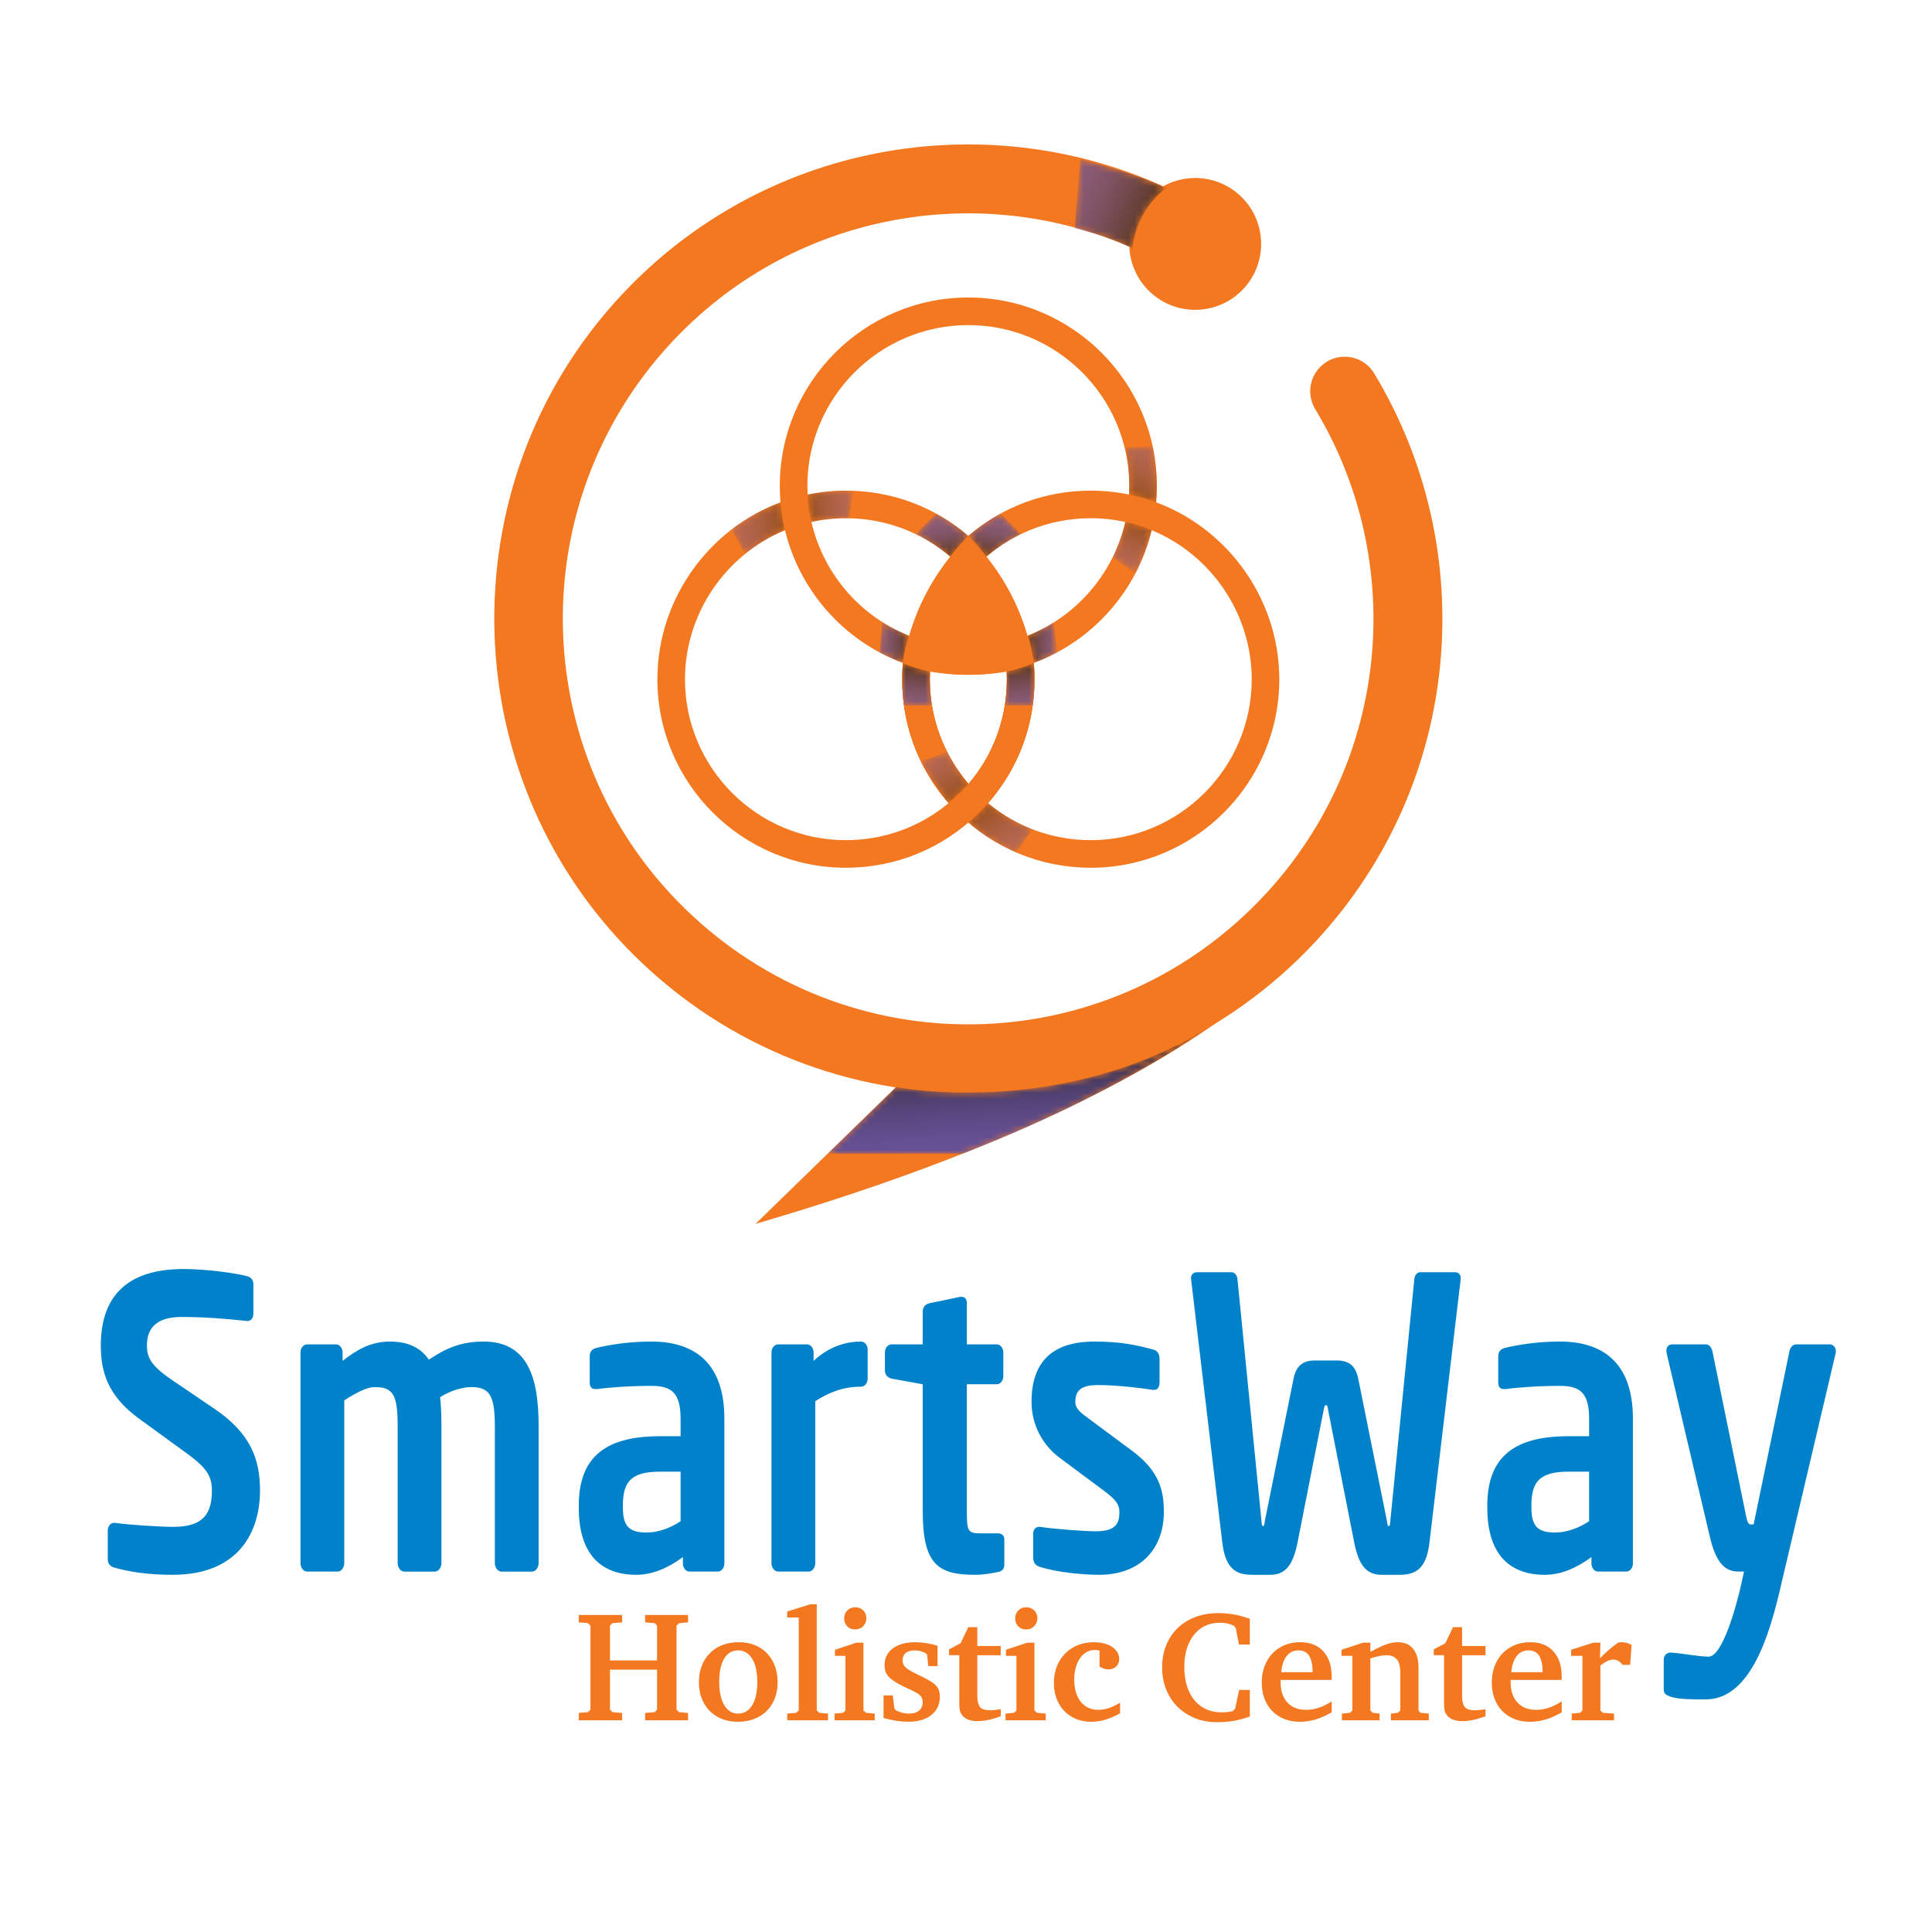<?xml version="1.0" encoding="iso-8859-1"?>
<!-- Generator: Adobe Illustrator 16.0.0, SVG Export Plug-In . SVG Version: 6.00 Build 0)  -->
<!DOCTYPE svg PUBLIC "-//W3C//DTD SVG 1.1//EN" "http://www.w3.org/Graphics/SVG/1.1/DTD/svg11.dtd">
<svg version="1.1" id="Layer_1" xmlns="http://www.w3.org/2000/svg" xmlns:xlink="http://www.w3.org/1999/xlink" x="0px" y="0px"
	 width="301px" height="301px" viewBox="0 0 301 301" style="enable-background:new 0 0 301 301;" xml:space="preserve">
<g>
	<defs>
		<rect id="SVGID_1_" width="301" height="301"/>
	</defs>
	<clipPath id="SVGID_2_">
		<use xlink:href="#SVGID_1_"  style="overflow:visible;"/>
	</clipPath>
	<polygon style="clip-path:url(#SVGID_2_);fill:#F37820;" points="90.171,266.877 91.605,266.746 91.996,266.355 91.996,253.278 
		91.605,252.887 90.171,252.757 90.171,251.614 96.921,251.614 96.921,252.757 95.421,252.887 95.03,253.278 95.03,258.691 
		102.367,258.691 102.367,253.278 102.008,252.887 100.508,252.757 100.508,251.614 107.193,251.614 107.193,252.757 
		105.791,252.887 105.4,253.278 105.4,266.355 105.791,266.746 107.193,266.877 107.193,268.019 100.508,268.019 100.508,266.877 
		102.008,266.746 102.367,266.355 102.367,260.127 95.03,260.127 95.03,266.355 95.421,266.746 96.921,266.877 96.921,268.019 
		90.171,268.019 	"/>
	<g style="clip-path:url(#SVGID_2_);">
		<defs>
			<rect id="SVGID_3_" width="301" height="301"/>
		</defs>
		<clipPath id="SVGID_4_">
			<use xlink:href="#SVGID_3_"  style="overflow:visible;"/>
		</clipPath>
		<path style="clip-path:url(#SVGID_4_);fill:#F37820;" d="M111.791,267.479c-0.913-0.51-1.624-1.232-2.136-2.168
			c-0.511-0.935-0.765-2.011-0.765-3.228c0-1.24,0.26-2.332,0.782-3.278c0.522-0.945,1.249-1.674,2.185-2.186
			c0.935-0.51,2.032-0.766,3.293-0.766c1.174,0,2.218,0.261,3.132,0.783c0.913,0.521,1.618,1.255,2.119,2.201
			c0.5,0.944,0.75,2.026,0.75,3.245c0,1.217-0.256,2.293-0.766,3.228c-0.512,0.936-1.239,1.658-2.186,2.168
			c-0.945,0.512-2.027,0.768-3.244,0.768C113.759,268.247,112.705,267.991,111.791,267.479 M117.188,265.671
			c0.532-0.87,0.799-2.066,0.799-3.587c0-1.566-0.267-2.783-0.799-3.653c-0.533-0.869-1.267-1.304-2.201-1.304
			c-0.935,0-1.659,0.429-2.169,1.288c-0.511,0.858-0.766,2.06-0.766,3.603c0,1.544,0.261,2.756,0.782,3.636
			c0.522,0.881,1.24,1.321,2.153,1.321C115.922,266.975,116.656,266.54,117.188,265.671"/>
		<polygon style="clip-path:url(#SVGID_4_);fill:#F37820;" points="122.65,266.975 124.053,266.845 124.443,266.485 
			124.443,252.007 122.65,252.007 122.65,251.061 126.205,249.952 127.249,249.952 127.249,266.485 127.607,266.845 129.01,266.975 
			129.01,268.018 122.65,268.018 		"/>
		<path style="clip-path:url(#SVGID_4_);fill:#F37820;" d="M130.02,266.975l1.338-0.13l0.358-0.359v-8.512h-1.63v-0.945l3.326-1.108
			h1.109v10.565l0.392,0.359l1.369,0.13v1.043h-6.262V266.975z M131.994,253.376c-0.316-0.326-0.473-0.739-0.473-1.239
			s0.163-0.913,0.489-1.239c0.326-0.326,0.739-0.488,1.239-0.488s0.913,0.162,1.24,0.488c0.326,0.326,0.489,0.729,0.489,1.206
			c0,0.501-0.169,0.919-0.506,1.256c-0.337,0.338-0.756,0.506-1.255,0.506C132.716,253.865,132.309,253.703,131.994,253.376"/>
		<path style="clip-path:url(#SVGID_4_);fill:#F37820;" d="M137.652,267.659v-3.521h1.434l0.262,2.055l0.261,0.293
			c0.369,0.175,0.711,0.299,1.027,0.375c0.315,0.076,0.647,0.114,0.994,0.114c0.674,0,1.195-0.157,1.566-0.474
			c0.369-0.314,0.554-0.744,0.554-1.288c0-0.325-0.065-0.597-0.196-0.814c-0.13-0.217-0.348-0.419-0.652-0.604
			c-0.304-0.185-0.749-0.407-1.337-0.669c-1-0.457-1.767-0.863-2.299-1.223c-0.533-0.358-0.908-0.722-1.125-1.092
			c-0.217-0.37-0.327-0.826-0.327-1.369c0-0.74,0.191-1.376,0.572-1.909c0.38-0.532,0.929-0.945,1.647-1.239
			c0.717-0.293,1.553-0.439,2.511-0.439c1.173,0,2.347,0.185,3.522,0.555v3.163h-1.436l-0.195-1.794l-0.294-0.261
			c-0.348-0.151-0.641-0.255-0.88-0.311c-0.239-0.054-0.501-0.081-0.783-0.081c-0.587,0-1.043,0.137-1.37,0.407
			c-0.326,0.273-0.489,0.648-0.489,1.126c0,0.304,0.065,0.565,0.196,0.783c0.131,0.217,0.358,0.435,0.685,0.651
			c0.326,0.218,0.826,0.488,1.5,0.815c0.978,0.456,1.701,0.842,2.169,1.158c0.467,0.314,0.793,0.641,0.978,0.978
			c0.184,0.337,0.277,0.777,0.277,1.32c0,0.783-0.201,1.468-0.603,2.055c-0.403,0.587-0.968,1.038-1.696,1.354
			c-0.728,0.314-1.592,0.473-2.593,0.473C140.336,268.246,139.043,268.052,137.652,267.659"/>
		<path style="clip-path:url(#SVGID_4_);fill:#F37820;" d="M150.713,267.854c-0.425-0.194-0.735-0.467-0.931-0.814
			c-0.13-0.195-0.218-0.424-0.261-0.686c-0.044-0.261-0.065-0.673-0.065-1.238v-7.24h-1.598v-0.913l1.794-0.946l1.206-2.511h1.403
			v2.935h3.651v1.436h-3.651v6.164c0,0.63,0.059,1.12,0.179,1.467c0.119,0.348,0.326,0.593,0.62,0.734
			c0.293,0.141,0.7,0.212,1.222,0.212c0.501,0,1.044-0.055,1.631-0.163v1.108c-0.827,0.283-1.505,0.479-2.038,0.586
			c-0.532,0.11-1.07,0.164-1.613,0.164C151.651,268.148,151.136,268.051,150.713,267.854"/>
		<path style="clip-path:url(#SVGID_4_);fill:#F37820;" d="M156.662,266.975l1.338-0.13l0.358-0.359v-8.512h-1.63v-0.945
			l3.326-1.108h1.108v10.565l0.393,0.359l1.368,0.13v1.043h-6.262V266.975z M158.636,253.376c-0.315-0.326-0.473-0.739-0.473-1.239
			s0.163-0.913,0.489-1.239s0.739-0.488,1.239-0.488s0.913,0.162,1.239,0.488s0.489,0.729,0.489,1.206
			c0,0.501-0.169,0.919-0.506,1.256c-0.337,0.338-0.756,0.506-1.255,0.506C159.359,253.865,158.951,253.703,158.636,253.376"/>
		<path style="clip-path:url(#SVGID_4_);fill:#F37820;" d="M172.724,266.127c0.533-0.173,1.126-0.456,1.777-0.849v1.663
			c-0.805,0.437-1.571,0.763-2.299,0.979c-0.729,0.218-1.463,0.327-2.201,0.327c-1.131,0-2.137-0.257-3.017-0.768
			c-0.881-0.51-1.565-1.223-2.054-2.136c-0.49-0.913-0.734-1.967-0.734-3.163c0-1.217,0.267-2.31,0.799-3.277
			c0.532-0.967,1.272-1.717,2.218-2.25c0.945-0.532,2.017-0.799,3.213-0.799c0.76,0,1.438,0.109,2.037,0.326
			c0.598,0.217,1.064,0.527,1.402,0.929c0.336,0.403,0.505,0.854,0.505,1.354c0,0.479-0.157,0.87-0.472,1.175
			c-0.316,0.304-0.724,0.456-1.223,0.456c-0.24,0-0.469-0.037-0.687-0.114c-0.217-0.076-0.445-0.189-0.684-0.342v-2.479
			c-0.283-0.065-0.522-0.098-0.718-0.098c-0.631,0-1.19,0.195-1.68,0.586c-0.489,0.393-0.87,0.941-1.142,1.647
			c-0.271,0.707-0.407,1.505-0.407,2.396c0,0.957,0.152,1.789,0.456,2.494c0.304,0.707,0.739,1.251,1.305,1.631
			c0.565,0.381,1.218,0.571,1.956,0.571C171.642,266.388,172.191,266.301,172.724,266.127"/>
		<path style="clip-path:url(#SVGID_4_);fill:#F37820;" d="M185.165,267.203c-1.306-0.739-2.315-1.756-3.033-3.049
			s-1.077-2.756-1.077-4.386c0-1.652,0.364-3.12,1.093-4.403c0.729-1.283,1.755-2.277,3.082-2.984
			c1.325-0.706,2.837-1.059,4.533-1.059c0.848,0,1.652,0.064,2.413,0.195c0.76,0.131,1.607,0.358,2.544,0.685v4.011h-1.696
			l-0.49-2.544l-0.292-0.391c-0.414-0.174-0.777-0.293-1.093-0.359c-0.315-0.064-0.68-0.098-1.092-0.098
			c-1.131,0-2.109,0.283-2.936,0.848c-0.826,0.566-1.468,1.37-1.925,2.413c-0.456,1.044-0.684,2.262-0.684,3.653
			c0,1.435,0.238,2.685,0.717,3.75c0.478,1.065,1.152,1.881,2.022,2.446c0.868,0.564,1.901,0.848,3.098,0.848
			c0.63,0,1.206-0.065,1.728-0.196l0.359-0.391l0.62-2.902h1.663v4.142c-0.937,0.325-1.794,0.554-2.577,0.685
			c-0.782,0.13-1.619,0.196-2.51,0.196C187.958,268.313,186.469,267.942,185.165,267.203"/>
		<path style="clip-path:url(#SVGID_4_);fill:#F37820;" d="M199.513,261.725v0.391c0,1.327,0.354,2.37,1.06,3.132
			c0.706,0.761,1.68,1.141,2.918,1.141c0.653,0,1.283-0.098,1.893-0.294c0.607-0.195,1.305-0.532,2.087-1.01v1.695
			c-0.87,0.5-1.701,0.869-2.494,1.108c-0.794,0.239-1.615,0.359-2.463,0.359c-1.174,0-2.212-0.257-3.114-0.768
			c-0.903-0.51-1.598-1.228-2.087-2.152c-0.489-0.924-0.734-1.983-0.734-3.179c0-1.218,0.25-2.305,0.75-3.262
			c0.5-0.956,1.207-1.7,2.12-2.233s1.956-0.799,3.13-0.799c1.545,0,2.745,0.479,3.604,1.435s1.288,2.262,1.288,3.913v0.522H199.513z
			 M200.459,258.007c-0.457,0.587-0.74,1.424-0.849,2.511h4.893c0-1.065-0.169-1.897-0.506-2.495
			c-0.338-0.597-0.908-0.896-1.713-0.896C201.523,257.127,200.915,257.42,200.459,258.007"/>
		<path style="clip-path:url(#SVGID_4_);fill:#F37820;" d="M209.067,266.975l1.271-0.13l0.359-0.359v-8.512h-1.696v-0.945
			l3.392-1.108h1.108v1.434c1.087-0.586,1.929-0.982,2.527-1.188c0.598-0.207,1.179-0.311,1.745-0.311
			c1.044,0,1.843,0.342,2.396,1.027c0.554,0.685,0.832,1.679,0.832,2.982v6.621l0.293,0.359l1.305,0.13v1.043h-5.902v-1.043
			l1.108-0.13l0.358-0.359v-5.968c0-0.891-0.179-1.554-0.538-1.989c-0.359-0.435-0.908-0.651-1.646-0.651
			c-0.565,0-1.392,0.163-2.479,0.488v8.12l0.359,0.359l1.075,0.13v1.043h-5.869V266.975z"/>
		<path style="clip-path:url(#SVGID_4_);fill:#F37820;" d="M226.236,267.854c-0.424-0.194-0.734-0.467-0.929-0.814
			c-0.131-0.195-0.219-0.424-0.262-0.686c-0.044-0.261-0.065-0.673-0.065-1.238v-7.24h-1.599v-0.913l1.795-0.946l1.205-2.511h1.403
			v2.935h3.652v1.436h-3.652v6.164c0,0.63,0.061,1.12,0.179,1.467c0.119,0.348,0.327,0.593,0.62,0.734
			c0.293,0.141,0.701,0.212,1.223,0.212c0.501,0,1.045-0.055,1.631-0.163v1.108c-0.826,0.283-1.505,0.479-2.038,0.586
			c-0.533,0.11-1.071,0.164-1.614,0.164C227.177,268.148,226.66,268.051,226.236,267.854"/>
		<path style="clip-path:url(#SVGID_4_);fill:#F37820;" d="M235.352,261.725v0.391c0,1.327,0.353,2.37,1.059,3.132
			c0.707,0.761,1.68,1.141,2.919,1.141c0.653,0,1.282-0.098,1.892-0.294c0.608-0.195,1.305-0.532,2.086-1.01v1.695
			c-0.869,0.5-1.7,0.869-2.493,1.108c-0.794,0.239-1.614,0.359-2.462,0.359c-1.175,0-2.213-0.257-3.115-0.768
			c-0.902-0.51-1.598-1.228-2.086-2.152c-0.49-0.924-0.734-1.983-0.734-3.179c0-1.218,0.249-2.305,0.75-3.262
			c0.5-0.956,1.206-1.7,2.12-2.233c0.913-0.533,1.956-0.799,3.13-0.799c1.544,0,2.744,0.479,3.604,1.435
			c0.858,0.956,1.287,2.262,1.287,3.913v0.522H235.352z M236.296,258.007c-0.456,0.587-0.739,1.424-0.848,2.511h4.892
			c0-1.065-0.169-1.897-0.506-2.495c-0.337-0.597-0.908-0.896-1.712-0.896C237.361,257.127,236.753,257.42,236.296,258.007"/>
		<path style="clip-path:url(#SVGID_4_);fill:#F37820;" d="M244.873,266.975l1.304-0.13l0.359-0.359v-8.512h-1.761v-0.945
			l3.457-1.108h1.108l-0.065,2.445c0.739-0.804,1.674-1.619,2.805-2.445c0.151-0.043,0.326-0.065,0.521-0.065
			c0.305,0,0.565,0.027,0.782,0.081c0.218,0.055,0.489,0.169,0.815,0.343l-0.229,3.098h-1.174c-0.218-0.282-0.439-0.489-0.669-0.619
			c-0.227-0.131-0.483-0.196-0.766-0.196c-0.304,0-0.609,0.071-0.913,0.213c-0.305,0.142-0.674,0.375-1.108,0.7v7.012l0.358,0.359
			l1.761,0.13v1.043h-6.587V266.975z"/>
		<path style="clip-path:url(#SVGID_4_);fill:#0082CA;" d="M101.487,209.009c-3.565,0-6.562,0.504-8.629,1.005
			c-0.672,0.189-0.982,0.628-0.982,1.318v4.017c0,0.879,0.414,1.067,0.93,1.067h0.259c1.705-0.251,5.115-0.502,8.422-0.502
			c3.049,0,4.547,1.004,4.547,5.084v2.762h-3.255c-8.991,0-12.608,3.703-12.608,10.859v0.25c0,8.473,4.65,10.481,8.939,10.481
			c2.481,0,4.909-1.004,7.286-2.762v1.005c0,0.69,0.465,1.255,1.034,1.255h4.392c0.568,0,1.033-0.564,1.033-1.255v-22.596
			C112.855,212.964,108.825,209.009,101.487,209.009 M106.034,237.003c-1.498,1.004-3.41,1.758-5.27,1.758
			c-2.584,0-3.721-0.816-3.721-3.892v-0.25c0-3.517,1.034-5.337,5.736-5.337h3.255V237.003z M75.337,209.009
			c-3.565,0-5.89,1.068-8.526,2.826c-1.188-1.758-3.1-2.826-6.046-2.826c-3.048,0-5.218,1.319-7.389,3.013v-1.316
			c0-0.691-0.465-1.257-1.033-1.257h-4.495c-0.569,0-1.034,0.565-1.034,1.257v32.825c0,0.69,0.465,1.318,1.034,1.318h4.754
			c0.568,0,1.033-0.628,1.033-1.318v-25.357c2.118-1.381,3.669-2.07,4.754-2.07c2.893,0,3.565,1.254,3.565,6.088v21.34
			c0,0.69,0.465,1.318,1.034,1.318h4.753c0.569,0,1.034-0.628,1.034-1.318v-21.34c0-1.569-0.052-3.139-0.207-4.519
			c1.86-1.193,3.824-1.569,4.806-1.569c2.893,0,3.72,1.254,3.72,6.088v21.34c0,0.69,0.465,1.318,1.034,1.318h4.753
			c0.569,0,1.034-0.628,1.034-1.318v-21.34C83.915,214.847,82.365,209.009,75.337,209.009 M134.146,209.009
			c-2.066,0-4.856,0.629-7.389,3.013v-1.316c0-0.691-0.465-1.257-1.033-1.257h-4.495c-0.569,0-1.034,0.565-1.034,1.257v32.825
			c0,0.69,0.465,1.318,1.034,1.318h4.754c0.568,0,1.033-0.628,1.033-1.318v-25.231c2.17-1.381,4.34-2.259,7.13-2.259
			c0.569,0,1.034-0.566,1.034-1.256v-4.52C135.18,209.573,134.715,209.009,134.146,209.009 M33.325,219.429l-6.201-4.206
			c-3.358-2.259-4.237-3.514-4.237-5.585c0-2.825,1.602-4.458,5.426-4.458c3.358,0,6.769,0.252,10.179,0.629h0.104
			c0.516,0,0.878-0.503,0.878-1.13v-4.644c0-0.629-0.413-1.068-0.93-1.193c-1.757-0.502-6.511-1.131-9.921-1.131
			c-9.611,0-12.918,5.021-12.918,11.927c0,4.393,1.291,8.034,6.097,11.486l6.821,4.958c3.41,2.446,4.392,3.703,4.392,6.15
			c0,3.641-1.395,5.649-5.994,5.649c-1.912,0-7.079-0.314-9.146-0.628h-0.103c-0.517,0-0.982,0.503-0.982,1.191v4.521
			c0,0.69,0.465,1.13,0.982,1.255c2.48,0.69,5.27,1.13,9.145,1.13c10.335,0,13.591-6.779,13.591-13.118
			C40.508,227.273,39.009,223.257,33.325,219.429 M243.031,209.009c-3.566,0-6.563,0.504-8.629,1.005
			c-0.672,0.189-0.982,0.628-0.982,1.318v4.017c0,0.879,0.413,1.067,0.93,1.067h0.259c1.705-0.251,5.115-0.502,8.423-0.502
			c3.048,0,4.547,1.004,4.547,5.084v2.762h-3.255c-8.991,0-12.608,3.703-12.608,10.859v0.25c0,8.473,4.65,10.481,8.939,10.481
			c2.479,0,4.909-1.004,7.286-2.762v1.005c0,0.69,0.465,1.255,1.032,1.255h4.393c0.568,0,1.034-0.564,1.034-1.255v-22.596
			C254.399,212.964,250.369,209.009,243.031,209.009 M247.578,237.003c-1.499,1.004-3.411,1.758-5.271,1.758
			c-2.583,0-3.72-0.816-3.72-3.892v-0.25c0-3.517,1.033-5.337,5.736-5.337h3.255V237.003z M285.094,209.448h-5.27
			c-0.518,0-0.932,0.504-1.034,1.067l-5.58,26.989h-0.156h-0.31c-0.31,0-0.517-0.313-0.723-1.381l-5.22-25.545
			c-0.103-0.565-0.517-1.131-0.98-1.131h-5.221c-0.671,0-0.981,0.378-0.981,1.005c0,0.126,0,0.252,0.052,0.438l6.77,28.748
			c1.137,4.771,2.996,5.209,4.495,5.209h0.775l-0.413,1.883c-0.724,3.265-2.895,11.375-5.117,11.375
			c-1.446,0-4.392-0.57-5.839-0.633h-0.103c-0.569,0-1.034,0.439-1.034,1.129v4.678c0,0.627,0.517,0.88,1.085,1.067
			c1.188,0.439,3.771,0.412,5.478,0.412c7.027,0,9.975-10.37,11.575-17.212l8.63-36.656c0.052-0.125,0.052-0.25,0.052-0.376
			C286.024,209.952,285.611,209.448,285.094,209.448 M226.698,198.214h-5.478c-0.413,0-0.827,0.438-0.878,1.13l-3.721,37.471
			c-0.052,0.565-0.052,0.942-0.258,0.942c-0.207,0-0.207-0.377-0.311-0.942l-4.443-22.03c-0.311-1.507-1.034-2.824-3.257-2.824
			h-3.564c-2.222,0-2.945,1.317-3.255,2.824l-4.444,22.03c-0.103,0.565-0.103,0.942-0.31,0.942s-0.207-0.377-0.259-0.942
			l-3.721-37.471c-0.052-0.691-0.465-1.13-0.879-1.13h-5.477c-0.465,0-0.878,0.313-0.878,0.879v0.188l4.856,40.986
			c0.465,3.954,1.963,5.084,4.651,5.084h2.79c2.325,0,3.564-1.381,4.289-5.02l4.082-20.714c0.103-0.565,0.154-0.69,0.361-0.69
			c0.206,0,0.206,0.125,0.311,0.69l4.082,20.714c0.723,3.639,1.963,5.02,4.288,5.02h2.791c2.687,0,4.185-1.13,4.649-5.084
			l4.857-40.986v-0.188C227.576,198.527,227.163,198.214,226.698,198.214 M176.367,226.02l-6.771-5.021
			c-1.291-0.942-2.065-1.569-2.065-2.573c0-1.946,1.085-2.637,3.564-2.637c2.945,0,7.079,0.503,8.526,0.754h0.207
			c0.517,0,0.826-0.439,0.826-1.193v-3.64c0-0.753-0.31-1.256-0.931-1.444c-2.635-0.691-5.012-1.256-9.196-1.256
			c-6.563,0-9.818,3.139-9.818,9.416c0,3.64,1.808,6.778,4.34,8.661l7.08,5.272c1.653,1.255,2.273,2.009,2.273,3.2
			c0,1.695-0.466,3.013-3.669,3.013c-1.551,0-6.2-0.313-8.681-0.689h-0.207c-0.517,0-0.879,0.502-0.879,1.004v3.767
			c0,0.752,0.362,1.254,0.982,1.443c2.894,0.941,7.233,1.255,9.249,1.255c6.77,0,10.128-4.331,10.128-9.792
			C181.327,232.358,180.708,229.22,176.367,226.02 M155.386,238.886h-2.738c-1.86,0-2.016-0.376-2.016-3.515v-19.707h4.65
			c0.568,0,1.034-0.565,1.034-1.257v-3.702c0-0.691-0.466-1.257-1.034-1.257h-4.65v-6.465c0-0.627-0.362-0.94-0.827-0.94h-0.207
			l-4.805,1.004c-0.569,0.125-1.034,0.564-1.034,1.255v5.146h-4.857c-0.568,0-1.033,0.565-1.033,1.257v2.823
			c0,0.691,0.465,1.131,1.033,1.256l4.857,0.88v19.707c0,8.41,2.377,9.979,8.216,9.979c1.138,0,2.274-0.188,3.515-0.439
			c0.672-0.124,0.981-0.501,0.981-1.13v-3.953C156.471,239.199,156.057,238.886,155.386,238.886"/>
		<path style="clip-path:url(#SVGID_4_);fill:#F37820;" d="M141.063,167.931c0.002,0.003,0.002,0.007,0.003,0.01l-23.35,22.731
			c37.969-11.097,90.197-31.549,100.2-66.325c0.096-0.331,0.279-0.625,0.407-0.944l-37.21,33.635L141.063,167.931z"/>
		<path style="clip-path:url(#SVGID_4_);fill:#F37820;" d="M193.751,44.972c3.852-4.166,3.597-10.665-0.569-14.516
			c-3.343-3.09-8.188-3.533-11.961-1.437c-28.047-12.656-62.164-6.804-84.318,16.86c-27.752,29.643-26.294,76.457,3.272,104.292
			c29.943,28.191,77.062,26.504,104.918-3.63c22.875-24.745,25.604-60.932,8.986-88.389c-1.842-3.045-6.091-3.475-8.507-0.861
			l-0.028,0.03c-1.629,1.762-1.868,4.381-0.629,6.434c14.182,23.478,11.825,54.407-7.752,75.543
			c-23.798,25.692-63.626,27.192-89.292,3.367c-25.516-23.686-27.051-63.569-3.407-89.147c18.702-20.231,47.56-25.453,71.483-15.086
			c0.11,2.616,1.214,5.192,3.289,7.11C183.401,49.393,189.9,49.138,193.751,44.972"/>
		<g style="clip-path:url(#SVGID_4_);">
			<g>
				<defs>
					<rect id="SVGID_5_" x="140.56" y="99.021" width="20.609" height="29.134"/>
				</defs>
				<clipPath id="SVGID_6_">
					<use xlink:href="#SVGID_5_"  style="overflow:visible;"/>
				</clipPath>
				<path style="clip-path:url(#SVGID_6_);fill:#EC7124;" d="M150.855,128.156l-1.496-1.381c-5.675-5.572-8.8-13.015-8.8-20.958
					c0-1.428,0.107-2.886,0.321-4.332l0.363-2.463l2.382,0.717c4.697,1.413,9.78,1.413,14.477,0l2.382-0.717l0.364,2.463
					c0.214,1.446,0.321,2.904,0.321,4.332c0,7.943-3.125,15.386-8.8,20.958L150.855,128.156z M144.894,104.491
					c-0.023,0.445-0.036,0.888-0.036,1.326c0,6.042,2.148,11.779,6.037,16.317c3.89-4.538,5.977-10.275,5.977-16.317
					c0-0.438-0.013-0.881-0.035-1.326C152.915,105.303,148.814,105.303,144.894,104.491"/>
			</g>
		</g>
		<path style="clip-path:url(#SVGID_4_);fill:#EC7124;" d="M150.855,128.156l-1.496-1.381c-5.675-5.572-8.8-13.015-8.8-20.958
			c0-1.428,0.107-2.886,0.321-4.332l0.363-2.463l2.382,0.717c4.697,1.413,9.78,1.413,14.477,0l2.382-0.717l0.364,2.463
			c0.214,1.446,0.321,2.904,0.321,4.332c0,7.943-3.125,15.386-8.8,20.958L150.855,128.156z M144.894,104.491
			c-0.023,0.445-0.036,0.888-0.036,1.326c0,6.042,2.148,11.779,6.037,16.317c3.89-4.538,5.977-10.275,5.977-16.317
			c0-0.438-0.013-0.881-0.035-1.326C152.915,105.303,148.814,105.303,144.894,104.491"/>
		<g style="clip-path:url(#SVGID_4_);">
			<g>
				<defs>
					<rect id="SVGID_7_" x="143.007" y="86.393" width="15.715" height="16.56"/>
				</defs>
				<clipPath id="SVGID_8_">
					<use xlink:href="#SVGID_7_"  style="overflow:visible;"/>
				</clipPath>
				<path style="clip-path:url(#SVGID_8_);fill:#DA832C;" d="M150.864,86.393c-4.128,4.053-6.97,9.409-7.857,15.404
					c2.488,0.749,5.125,1.156,7.857,1.156c2.732,0,5.369-0.407,7.857-1.156C157.835,95.802,154.992,90.446,150.864,86.393"/>
			</g>
		</g>
		<g style="clip-path:url(#SVGID_4_);">
			<g>
				<defs>
					<rect id="SVGID_9_" x="143.007" y="86.393" width="15.715" height="16.56"/>
				</defs>
				<clipPath id="SVGID_10_">
					<use xlink:href="#SVGID_9_"  style="overflow:visible;"/>
				</clipPath>
				<path style="clip-path:url(#SVGID_10_);fill:#DA832C;" d="M150.864,86.393c-4.128,4.053-6.97,9.409-7.857,15.404
					c2.488,0.749,5.125,1.156,7.857,1.156c2.732,0,5.369-0.407,7.857-1.156C157.835,95.802,154.992,90.446,150.864,86.393"/>
			</g>
		</g>
		<path style="clip-path:url(#SVGID_4_);fill:#F37820;" d="M150.864,83.599c-5.369,5.272-9.066,12.239-10.221,20.037
			c3.237,0.975,6.667,1.504,10.221,1.504c3.555,0,6.984-0.529,10.222-1.504C159.931,95.838,156.233,88.871,150.864,83.599"/>
		<path style="clip-path:url(#SVGID_4_);fill:#F37820;" d="M150.864,89.405l-1.505-1.479c-4.722-4.635-10.959-7.187-17.566-7.187
			c-2.458,0-4.892,0.358-7.239,1.065l-2.379,0.717l-0.366-2.459c-0.212-1.432-0.321-2.892-0.321-4.336
			c0-16.198,13.178-29.376,29.376-29.376c16.198,0,29.376,13.178,29.376,29.376c0,1.444-0.108,2.904-0.32,4.336l-0.365,2.459
			l-2.38-0.717c-2.35-0.706-4.783-1.065-7.239-1.065c-6.606,0-12.844,2.552-17.566,7.187L150.864,89.405z M131.793,76.441
			c7.056,0,13.753,2.485,19.071,7.038c5.318-4.553,12.016-7.038,19.071-7.038c2.011,0,4.011,0.206,5.971,0.612
			c0.023-0.443,0.036-0.886,0.036-1.327c0-13.827-11.249-25.077-25.078-25.077c-13.828,0-25.078,11.25-25.078,25.077
			c0,0.441,0.013,0.884,0.036,1.327C127.783,76.647,129.783,76.441,131.793,76.441"/>
		<path style="clip-path:url(#SVGID_4_);fill:#F37820;" d="M169.937,135.193c-7.74,0-15.049-2.99-20.577-8.418l-1.564-1.533
			l1.637-1.53c4.844-4.758,7.438-11.115,7.438-17.895c0-1.22-0.092-2.467-0.275-3.708l-0.27-1.835l1.777-0.535
			c9.256-2.786,16.149-10.757,17.563-20.307l0.366-2.46l2.38,0.717c12.304,3.703,20.899,15.27,20.899,28.128
			C199.313,122.015,186.134,135.193,169.937,135.193 M153.934,125.121c4.492,3.738,10.101,5.774,16.003,5.774
			c13.827,0,25.077-11.251,25.077-25.078c0-10.174-6.303-19.401-15.588-23.213c-2.278,9.463-9.203,17.281-18.367,20.675
			c0.073,0.85,0.11,1.699,0.11,2.538C161.169,112.999,158.615,119.771,153.934,125.121"/>
		<path style="clip-path:url(#SVGID_4_);fill:#F37820;" d="M131.793,135.193c-16.198,0-29.375-13.178-29.375-29.376
			c0-12.858,8.594-24.425,20.899-28.128l2.38-0.717l0.365,2.46c1.414,9.55,8.309,17.521,17.564,20.307l1.778,0.535l-0.271,1.836
			c-0.183,1.24-0.275,2.488-0.275,3.707c0,6.78,2.668,13.134,7.511,17.892l1.563,1.533l-1.563,1.533
			C146.841,132.203,139.534,135.193,131.793,135.193 M122.303,82.604c-9.285,3.812-15.587,13.039-15.587,23.213
			c0,13.828,11.249,25.078,25.077,25.078c5.902,0,11.51-2.036,16.003-5.774c-4.682-5.351-7.236-12.123-7.236-19.304
			c0-0.838,0.038-1.687,0.111-2.537C131.506,99.885,124.582,92.067,122.303,82.604"/>
		<g style="opacity:0.74;clip-path:url(#SVGID_4_);">
			<g>
				<defs>
					<rect id="SVGID_11_" x="167.421" y="24.809" width="14.241" height="13.889"/>
				</defs>
				<clipPath id="SVGID_12_">
					<use xlink:href="#SVGID_11_"  style="overflow:visible;"/>
				</clipPath>
				<g style="clip-path:url(#SVGID_12_);">
					<defs>
						<path id="SVGID_13_" d="M181.662,29.338c0,0-4.487,2.905-5.246,9.36c0,0-3.606-1.946-8.995-3.107l0.899-10.782
							C168.32,24.809,177.134,26.995,181.662,29.338"/>
					</defs>
					<clipPath id="SVGID_14_">
						<use xlink:href="#SVGID_13_"  style="overflow:visible;"/>
					</clipPath>
					<defs>
						<filter id="Adobe_OpacityMaskFilter" filterUnits="userSpaceOnUse" x="162.26" y="19.518" width="24.563" height="24.472">
							<feColorMatrix  type="matrix" values="1 0 0 0 0  0 1 0 0 0  0 0 1 0 0  0 0 0 1 0"/>
						</filter>
					</defs>
					<mask maskUnits="userSpaceOnUse" x="162.26" y="19.518" width="24.563" height="24.472" id="SVGID_15_">
						<g style="filter:url(#Adobe_OpacityMaskFilter);">
							
								<linearGradient id="SVGID_16_" gradientUnits="userSpaceOnUse" x1="0" y1="301.045" x2="1" y2="301.045" gradientTransform="matrix(12.818 5.707 5.707 -12.818 -1551.238 3887.005)">
								<stop  offset="0" style="stop-color:#000000"/>
								<stop  offset="0.007" style="stop-color:#000000"/>
								<stop  offset="0.147" style="stop-color:#070707"/>
								<stop  offset="0.347" style="stop-color:#191919"/>
								<stop  offset="0.583" style="stop-color:#383838"/>
								<stop  offset="0.845" style="stop-color:#636363"/>
								<stop  offset="1" style="stop-color:#808080"/>
								<stop  offset="1" style="stop-color:#808080"/>
							</linearGradient>
							<polygon style="clip-path:url(#SVGID_14_);fill:url(#SVGID_16_);" points="169.777,19.518 186.822,27.107 179.306,43.99 
								162.26,36.4 							"/>
						</g>
					</mask>
					
						<linearGradient id="SVGID_17_" gradientUnits="userSpaceOnUse" x1="0" y1="301.045" x2="1" y2="301.045" gradientTransform="matrix(12.818 5.707 5.707 -12.818 -1551.238 3887.009)">
						<stop  offset="0" style="stop-color:#685298"/>
						<stop  offset="0.007" style="stop-color:#685298"/>
						<stop  offset="0.152" style="stop-color:#644F91"/>
						<stop  offset="0.359" style="stop-color:#59477F"/>
						<stop  offset="0.604" style="stop-color:#473A60"/>
						<stop  offset="0.874" style="stop-color:#2F2835"/>
						<stop  offset="1" style="stop-color:#221F1F"/>
						<stop  offset="1" style="stop-color:#221F1F"/>
					</linearGradient>
					<polygon style="clip-path:url(#SVGID_14_);mask:url(#SVGID_15_);fill:url(#SVGID_17_);" points="169.777,19.518 
						186.822,27.107 179.306,43.99 162.26,36.4 					"/>
				</g>
			</g>
		</g>
	</g>
	<g style="clip-path:url(#SVGID_2_);">
		<defs>
			<path id="SVGID_18_" d="M139.612,169.357l-10.672,10.389h21.018c24.151-9.268,38.761-19.902,38.761-19.902
				C165.329,174.469,139.612,169.357,139.612,169.357"/>
		</defs>
		<clipPath id="SVGID_19_">
			<use xlink:href="#SVGID_18_"  style="overflow:visible;"/>
		</clipPath>
		<defs>
			<filter id="Adobe_OpacityMaskFilter_1_" filterUnits="userSpaceOnUse" x="127.9" y="156.72" width="61.859" height="26.15">
				<feColorMatrix  type="matrix" values="1 0 0 0 0  0 1 0 0 0  0 0 1 0 0  0 0 0 1 0"/>
			</filter>
		</defs>
		<mask maskUnits="userSpaceOnUse" x="127.9" y="156.72" width="61.859" height="26.15" id="SVGID_20_">
			<g style="filter:url(#Adobe_OpacityMaskFilter_1_);">
				
					<linearGradient id="SVGID_21_" gradientUnits="userSpaceOnUse" x1="0" y1="301" x2="1" y2="301" gradientTransform="matrix(-0.934 -17.822 -17.822 0.934 5523.585 -101.879)">
					<stop  offset="0" style="stop-color:#000000"/>
					<stop  offset="0.007" style="stop-color:#000000"/>
					<stop  offset="0.147" style="stop-color:#070707"/>
					<stop  offset="0.347" style="stop-color:#191919"/>
					<stop  offset="0.583" style="stop-color:#383838"/>
					<stop  offset="0.845" style="stop-color:#636363"/>
					<stop  offset="1" style="stop-color:#808080"/>
					<stop  offset="1" style="stop-color:#808080"/>
				</linearGradient>
				<polygon style="clip-path:url(#SVGID_19_);fill:url(#SVGID_21_);" points="129.104,182.87 127.9,159.898 188.556,156.72 
					189.759,179.691 				"/>
			</g>
		</mask>
		
			<linearGradient id="SVGID_22_" gradientUnits="userSpaceOnUse" x1="0" y1="301" x2="1" y2="301" gradientTransform="matrix(-0.934 -17.822 -17.822 0.934 5523.585 -101.879)">
			<stop  offset="0" style="stop-color:#685298"/>
			<stop  offset="0.007" style="stop-color:#685298"/>
			<stop  offset="0.152" style="stop-color:#644F91"/>
			<stop  offset="0.359" style="stop-color:#59477F"/>
			<stop  offset="0.604" style="stop-color:#473A60"/>
			<stop  offset="0.874" style="stop-color:#2F2835"/>
			<stop  offset="1" style="stop-color:#221F1F"/>
			<stop  offset="1" style="stop-color:#221F1F"/>
		</linearGradient>
		<polygon style="clip-path:url(#SVGID_19_);mask:url(#SVGID_20_);fill:url(#SVGID_22_);" points="129.104,182.87 127.9,159.898 
			188.556,156.72 189.759,179.691 		"/>
	</g>
	<g style="clip-path:url(#SVGID_2_);">
		<defs>
			<rect id="SVGID_23_" width="301" height="301"/>
		</defs>
		<clipPath id="SVGID_24_">
			<use xlink:href="#SVGID_23_"  style="overflow:visible;"/>
		</clipPath>
		<g style="opacity:0.43;clip-path:url(#SVGID_24_);">
			<g>
				<defs>
					<rect id="SVGID_25_" x="175.224" y="69.526" width="5.009" height="8.74"/>
				</defs>
				<clipPath id="SVGID_26_">
					<use xlink:href="#SVGID_25_"  style="overflow:visible;"/>
				</clipPath>
				<g style="clip-path:url(#SVGID_26_);">
					<defs>
						<path id="SVGID_27_" d="M180.129,78.266c0,0-2.277-0.884-4.222-1.213c0,0,0.118-5.727-0.684-7.297l4.358-0.23
							C179.582,69.526,180.542,74.112,180.129,78.266"/>
					</defs>
					<clipPath id="SVGID_28_">
						<use xlink:href="#SVGID_27_"  style="overflow:visible;"/>
					</clipPath>
					<defs>
						
							<filter id="Adobe_OpacityMaskFilter_2_" filterUnits="userSpaceOnUse" x="172.415" y="67.817" width="10.936" height="12.158">
							<feColorMatrix  type="matrix" values="1 0 0 0 0  0 1 0 0 0  0 0 1 0 0  0 0 0 1 0"/>
						</filter>
					</defs>
					<mask maskUnits="userSpaceOnUse" x="172.415" y="67.817" width="10.936" height="12.158" id="SVGID_29_">
						<g style="filter:url(#Adobe_OpacityMaskFilter_2_);">
							
								<linearGradient id="SVGID_30_" gradientUnits="userSpaceOnUse" x1="0" y1="301.019" x2="1" y2="301.019" gradientTransform="matrix(-2.849 7.827 7.827 2.849 -2176.707 -788.094)">
								<stop  offset="0" style="stop-color:#000000"/>
								<stop  offset="0.007" style="stop-color:#000000"/>
								<stop  offset="0.147" style="stop-color:#070707"/>
								<stop  offset="0.347" style="stop-color:#191919"/>
								<stop  offset="0.583" style="stop-color:#383838"/>
								<stop  offset="0.845" style="stop-color:#636363"/>
								<stop  offset="1" style="stop-color:#808080"/>
								<stop  offset="1" style="stop-color:#808080"/>
							</linearGradient>
							<polygon style="clip-path:url(#SVGID_28_);fill:url(#SVGID_30_);" points="183.351,70.548 179.92,79.975 172.415,77.244 
								175.846,67.817 							"/>
						</g>
					</mask>
					
						<linearGradient id="SVGID_31_" gradientUnits="userSpaceOnUse" x1="0" y1="301.019" x2="1" y2="301.019" gradientTransform="matrix(-2.849 7.827 7.827 2.849 -2176.707 -788.094)">
						<stop  offset="0" style="stop-color:#685298"/>
						<stop  offset="0.007" style="stop-color:#685298"/>
						<stop  offset="0.152" style="stop-color:#644F91"/>
						<stop  offset="0.359" style="stop-color:#59477F"/>
						<stop  offset="0.604" style="stop-color:#473A60"/>
						<stop  offset="0.874" style="stop-color:#2F2835"/>
						<stop  offset="1" style="stop-color:#221F1F"/>
						<stop  offset="1" style="stop-color:#221F1F"/>
					</linearGradient>
					<polygon style="clip-path:url(#SVGID_28_);mask:url(#SVGID_29_);fill:url(#SVGID_31_);" points="183.351,70.548 179.92,79.975 
						172.415,77.244 175.846,67.817 					"/>
				</g>
			</g>
		</g>
		<g style="opacity:0.43;clip-path:url(#SVGID_24_);">
			<g>
				<defs>
					<rect id="SVGID_32_" x="113.934" y="78.244" width="8.369" height="8.051"/>
				</defs>
				<clipPath id="SVGID_33_">
					<use xlink:href="#SVGID_32_"  style="overflow:visible;"/>
				</clipPath>
				<g style="clip-path:url(#SVGID_33_);">
					<defs>
						<path id="SVGID_34_" d="M121.617,78.244c0,0,0.289,3.232,0.686,4.36c0,0-2.492,0.778-6.213,3.691l-2.156-3.849
							C113.934,82.446,117.68,79.632,121.617,78.244"/>
					</defs>
					<clipPath id="SVGID_35_">
						<use xlink:href="#SVGID_34_"  style="overflow:visible;"/>
					</clipPath>
					<defs>
						<filter id="Adobe_OpacityMaskFilter_3_" filterUnits="userSpaceOnUse" x="113.223" y="77.504" width="9.792" height="9.53">
							<feColorMatrix  type="matrix" values="1 0 0 0 0  0 1 0 0 0  0 0 1 0 0  0 0 0 1 0"/>
						</filter>
					</defs>
					<mask maskUnits="userSpaceOnUse" x="113.223" y="77.504" width="9.792" height="9.53" id="SVGID_36_">
						<g style="filter:url(#Adobe_OpacityMaskFilter_3_);">
							
								<linearGradient id="SVGID_37_" gradientUnits="userSpaceOnUse" x1="0" y1="301.007" x2="1" y2="301.007" gradientTransform="matrix(8.289 -0.738 -0.738 -8.289 336.193 2577.768)">
								<stop  offset="0" style="stop-color:#000000"/>
								<stop  offset="0.007" style="stop-color:#000000"/>
								<stop  offset="0.147" style="stop-color:#070707"/>
								<stop  offset="0.347" style="stop-color:#191919"/>
								<stop  offset="0.583" style="stop-color:#383838"/>
								<stop  offset="0.845" style="stop-color:#636363"/>
								<stop  offset="1" style="stop-color:#808080"/>
								<stop  offset="1" style="stop-color:#808080"/>
							</linearGradient>
							<polygon style="clip-path:url(#SVGID_35_);fill:url(#SVGID_37_);" points="113.223,78.307 122.237,77.504 123.015,86.231 
								114,87.035 							"/>
						</g>
					</mask>
					
						<linearGradient id="SVGID_38_" gradientUnits="userSpaceOnUse" x1="0" y1="301.008" x2="1" y2="301.008" gradientTransform="matrix(8.289 -0.738 -0.738 -8.289 336.193 2577.768)">
						<stop  offset="0" style="stop-color:#685298"/>
						<stop  offset="0.007" style="stop-color:#685298"/>
						<stop  offset="0.152" style="stop-color:#644F91"/>
						<stop  offset="0.359" style="stop-color:#59477F"/>
						<stop  offset="0.604" style="stop-color:#473A60"/>
						<stop  offset="0.874" style="stop-color:#2F2835"/>
						<stop  offset="1" style="stop-color:#221F1F"/>
						<stop  offset="1" style="stop-color:#221F1F"/>
					</linearGradient>
					<polygon style="clip-path:url(#SVGID_35_);mask:url(#SVGID_36_);fill:url(#SVGID_38_);" points="113.223,78.308 
						122.237,77.504 123.015,86.231 114,87.035 					"/>
				</g>
			</g>
		</g>
		<g style="opacity:0.43;clip-path:url(#SVGID_24_);">
			<g>
				<defs>
					<rect id="SVGID_39_" x="173.324" y="81.321" width="6.102" height="7.953"/>
				</defs>
				<clipPath id="SVGID_40_">
					<use xlink:href="#SVGID_39_"  style="overflow:visible;"/>
				</clipPath>
				<g style="clip-path:url(#SVGID_40_);">
					<defs>
						<path id="SVGID_41_" d="M175.312,81.321c0,0-0.335,2.166-1.987,5.551l3.599,2.402c0,0,1.611-2.944,2.503-6.67
							C179.426,82.604,177.728,81.766,175.312,81.321"/>
					</defs>
					<clipPath id="SVGID_42_">
						<use xlink:href="#SVGID_41_"  style="overflow:visible;"/>
					</clipPath>
					<defs>
						
							<filter id="Adobe_OpacityMaskFilter_4_" filterUnits="userSpaceOnUse" x="170.663" y="79.279" width="11.424" height="12.036">
							<feColorMatrix  type="matrix" values="1 0 0 0 0  0 1 0 0 0  0 0 1 0 0  0 0 0 1 0"/>
						</filter>
					</defs>
					<mask maskUnits="userSpaceOnUse" x="170.663" y="79.279" width="11.424" height="12.036" id="SVGID_43_">
						<g style="filter:url(#Adobe_OpacityMaskFilter_4_);">
							
								<linearGradient id="SVGID_44_" gradientUnits="userSpaceOnUse" x1="0" y1="300.981" x2="1" y2="300.981" gradientTransform="matrix(2.565 -6.681 -6.681 -2.565 2186.049 860.502)">
								<stop  offset="0" style="stop-color:#000000"/>
								<stop  offset="0.007" style="stop-color:#000000"/>
								<stop  offset="0.147" style="stop-color:#070707"/>
								<stop  offset="0.347" style="stop-color:#191919"/>
								<stop  offset="0.583" style="stop-color:#383838"/>
								<stop  offset="0.845" style="stop-color:#636363"/>
								<stop  offset="1" style="stop-color:#808080"/>
								<stop  offset="1" style="stop-color:#808080"/>
							</linearGradient>
							<polygon style="clip-path:url(#SVGID_42_);fill:url(#SVGID_44_);" points="170.663,88.252 174.107,79.279 182.087,82.342 
								178.643,91.315 							"/>
						</g>
					</mask>
					
						<linearGradient id="SVGID_45_" gradientUnits="userSpaceOnUse" x1="0" y1="300.981" x2="1" y2="300.981" gradientTransform="matrix(2.565 -6.681 -6.681 -2.565 2186.049 860.502)">
						<stop  offset="0" style="stop-color:#685298"/>
						<stop  offset="0.007" style="stop-color:#685298"/>
						<stop  offset="0.152" style="stop-color:#644F91"/>
						<stop  offset="0.359" style="stop-color:#59477F"/>
						<stop  offset="0.604" style="stop-color:#473A60"/>
						<stop  offset="0.874" style="stop-color:#2F2835"/>
						<stop  offset="1" style="stop-color:#221F1F"/>
						<stop  offset="1" style="stop-color:#221F1F"/>
					</linearGradient>
					<polygon style="clip-path:url(#SVGID_42_);mask:url(#SVGID_43_);fill:url(#SVGID_45_);" points="170.663,88.252 
						174.107,79.279 182.087,82.342 178.643,91.315 					"/>
				</g>
			</g>
		</g>
		<g style="opacity:0.43;clip-path:url(#SVGID_24_);">
			<g>
				<defs>
					<rect id="SVGID_46_" x="125.835" y="76.437" width="7.101" height="4.881"/>
				</defs>
				<clipPath id="SVGID_47_">
					<use xlink:href="#SVGID_46_"  style="overflow:visible;"/>
				</clipPath>
				<g style="clip-path:url(#SVGID_47_);">
					<defs>
						<path id="SVGID_48_" d="M126.417,81.318c0,0,2.317-0.607,5.888-0.579l0.631-4.281c0,0-3.35-0.196-7.1,0.592
							C125.836,77.05,125.784,78.944,126.417,81.318"/>
					</defs>
					<clipPath id="SVGID_49_">
						<use xlink:href="#SVGID_48_"  style="overflow:visible;"/>
					</clipPath>
					<defs>
						<filter id="Adobe_OpacityMaskFilter_5_" filterUnits="userSpaceOnUse" x="125.402" y="75.722" width="7.915" height="6.136">
							<feColorMatrix  type="matrix" values="1 0 0 0 0  0 1 0 0 0  0 0 1 0 0  0 0 0 1 0"/>
						</filter>
					</defs>
					<mask maskUnits="userSpaceOnUse" x="125.402" y="75.722" width="7.915" height="6.136" id="SVGID_50_">
						<g style="filter:url(#Adobe_OpacityMaskFilter_5_);">
							
								<linearGradient id="SVGID_51_" gradientUnits="userSpaceOnUse" x1="0" y1="300.996" x2="1" y2="300.996" gradientTransform="matrix(-7.145 0.542 0.542 7.145 -30.15 -2072.186)">
								<stop  offset="0" style="stop-color:#000000"/>
								<stop  offset="0.007" style="stop-color:#000000"/>
								<stop  offset="0.147" style="stop-color:#070707"/>
								<stop  offset="0.347" style="stop-color:#191919"/>
								<stop  offset="0.583" style="stop-color:#383838"/>
								<stop  offset="0.845" style="stop-color:#636363"/>
								<stop  offset="1" style="stop-color:#808080"/>
								<stop  offset="1" style="stop-color:#808080"/>
							</linearGradient>
							<polygon style="clip-path:url(#SVGID_49_);fill:url(#SVGID_51_);" points="133.317,81.289 125.825,81.858 125.402,76.291 
								132.895,75.722 							"/>
						</g>
					</mask>
					
						<linearGradient id="SVGID_52_" gradientUnits="userSpaceOnUse" x1="0" y1="300.996" x2="1" y2="300.996" gradientTransform="matrix(-7.145 0.542 0.542 7.145 -30.15 -2072.186)">
						<stop  offset="0" style="stop-color:#685298"/>
						<stop  offset="0.007" style="stop-color:#685298"/>
						<stop  offset="0.152" style="stop-color:#644F91"/>
						<stop  offset="0.359" style="stop-color:#59477F"/>
						<stop  offset="0.604" style="stop-color:#473A60"/>
						<stop  offset="0.874" style="stop-color:#2F2835"/>
						<stop  offset="1" style="stop-color:#221F1F"/>
						<stop  offset="1" style="stop-color:#221F1F"/>
					</linearGradient>
					<polygon style="clip-path:url(#SVGID_49_);mask:url(#SVGID_50_);fill:url(#SVGID_52_);" points="133.317,81.289 
						125.825,81.858 125.402,76.291 132.895,75.722 					"/>
				</g>
			</g>
		</g>
		<g style="opacity:0.43;clip-path:url(#SVGID_24_);">
			<g>
				<defs>
					<rect id="SVGID_53_" x="150.856" y="125.121" width="10.025" height="7.677"/>
				</defs>
				<clipPath id="SVGID_54_">
					<use xlink:href="#SVGID_53_"  style="overflow:visible;"/>
				</clipPath>
				<g style="clip-path:url(#SVGID_54_);">
					<defs>
						<path id="SVGID_55_" d="M150.856,128.155c0,0,2.08-1.779,3.076-3.034c0,0,2.631,2.403,6.949,4.092l-2.59,3.585
							C158.292,132.798,153.941,130.966,150.856,128.155"/>
					</defs>
					<clipPath id="SVGID_56_">
						<use xlink:href="#SVGID_55_"  style="overflow:visible;"/>
					</clipPath>
					<defs>
						
							<filter id="Adobe_OpacityMaskFilter_6_" filterUnits="userSpaceOnUse" x="147.331" y="120.518" width="17.076" height="16.884">
							<feColorMatrix  type="matrix" values="1 0 0 0 0  0 1 0 0 0  0 0 1 0 0  0 0 0 1 0"/>
						</filter>
					</defs>
					<mask maskUnits="userSpaceOnUse" x="147.331" y="120.518" width="17.076" height="16.884" id="SVGID_57_">
						<g style="filter:url(#Adobe_OpacityMaskFilter_6_);">
							
								<linearGradient id="SVGID_58_" gradientUnits="userSpaceOnUse" x1="0" y1="301.018" x2="1" y2="301.018" gradientTransform="matrix(-4.842 -7.359 -7.359 4.842 2373.57 -1324.676)">
								<stop  offset="0" style="stop-color:#000000"/>
								<stop  offset="0.007" style="stop-color:#000000"/>
								<stop  offset="0.147" style="stop-color:#070707"/>
								<stop  offset="0.347" style="stop-color:#191919"/>
								<stop  offset="0.583" style="stop-color:#383838"/>
								<stop  offset="0.845" style="stop-color:#636363"/>
								<stop  offset="1" style="stop-color:#808080"/>
								<stop  offset="1" style="stop-color:#808080"/>
							</linearGradient>
							<polygon style="clip-path:url(#SVGID_56_);fill:url(#SVGID_58_);" points="153.885,137.402 147.331,127.44 157.854,120.518 
								164.407,130.479 							"/>
						</g>
					</mask>
					
						<linearGradient id="SVGID_59_" gradientUnits="userSpaceOnUse" x1="0" y1="301.018" x2="1" y2="301.018" gradientTransform="matrix(-4.842 -7.359 -7.359 4.842 2373.57 -1324.676)">
						<stop  offset="0" style="stop-color:#685298"/>
						<stop  offset="0.007" style="stop-color:#685298"/>
						<stop  offset="0.152" style="stop-color:#644F91"/>
						<stop  offset="0.359" style="stop-color:#59477F"/>
						<stop  offset="0.604" style="stop-color:#473A60"/>
						<stop  offset="0.874" style="stop-color:#2F2835"/>
						<stop  offset="1" style="stop-color:#221F1F"/>
						<stop  offset="1" style="stop-color:#221F1F"/>
					</linearGradient>
					<polygon style="clip-path:url(#SVGID_56_);mask:url(#SVGID_57_);fill:url(#SVGID_59_);" points="153.885,137.401 
						147.331,127.44 157.854,120.518 164.407,130.479 					"/>
				</g>
			</g>
		</g>
		<g style="opacity:0.43;clip-path:url(#SVGID_24_);">
			<g>
				<defs>
					<rect id="SVGID_60_" x="143.515" y="117.145" width="7.379" height="7.976"/>
				</defs>
				<clipPath id="SVGID_61_">
					<use xlink:href="#SVGID_60_"  style="overflow:visible;"/>
				</clipPath>
				<g style="clip-path:url(#SVGID_61_);">
					<defs>
						<path id="SVGID_62_" d="M150.895,122.134c0,0-1.576-1.642-3.305-4.989l-4.075,1.453c0,0,1.825,3.583,4.281,6.523
							C147.796,125.121,149.695,123.439,150.895,122.134"/>
					</defs>
					<clipPath id="SVGID_63_">
						<use xlink:href="#SVGID_62_"  style="overflow:visible;"/>
					</clipPath>
					<defs>
						<filter id="Adobe_OpacityMaskFilter_7_" filterUnits="userSpaceOnUse" x="139.91" y="113.81" width="14.59" height="14.647">
							<feColorMatrix  type="matrix" values="1 0 0 0 0  0 1 0 0 0  0 0 1 0 0  0 0 0 1 0"/>
						</filter>
					</defs>
					<mask maskUnits="userSpaceOnUse" x="139.91" y="113.81" width="14.59" height="14.647" id="SVGID_64_">
						<g style="filter:url(#Adobe_OpacityMaskFilter_7_);">
							
								<linearGradient id="SVGID_65_" gradientUnits="userSpaceOnUse" x1="0" y1="300.956" x2="1" y2="300.956" gradientTransform="matrix(4.174 6.591 6.591 -4.174 -1838.699 1373.726)">
								<stop  offset="0" style="stop-color:#000000"/>
								<stop  offset="0.007" style="stop-color:#000000"/>
								<stop  offset="0.147" style="stop-color:#070707"/>
								<stop  offset="0.347" style="stop-color:#191919"/>
								<stop  offset="0.583" style="stop-color:#383838"/>
								<stop  offset="0.845" style="stop-color:#636363"/>
								<stop  offset="1" style="stop-color:#808080"/>
								<stop  offset="1" style="stop-color:#808080"/>
							</linearGradient>
							<polygon style="clip-path:url(#SVGID_63_);fill:url(#SVGID_65_);" points="148.783,113.81 154.5,122.838 145.627,128.457 
								139.91,119.428 							"/>
						</g>
					</mask>
					
						<linearGradient id="SVGID_66_" gradientUnits="userSpaceOnUse" x1="0" y1="300.956" x2="1" y2="300.956" gradientTransform="matrix(4.174 6.591 6.591 -4.174 -1838.699 1373.726)">
						<stop  offset="0" style="stop-color:#685298"/>
						<stop  offset="0.007" style="stop-color:#685298"/>
						<stop  offset="0.152" style="stop-color:#644F91"/>
						<stop  offset="0.359" style="stop-color:#59477F"/>
						<stop  offset="0.604" style="stop-color:#473A60"/>
						<stop  offset="0.874" style="stop-color:#2F2835"/>
						<stop  offset="1" style="stop-color:#221F1F"/>
						<stop  offset="1" style="stop-color:#221F1F"/>
					</linearGradient>
					<polygon style="clip-path:url(#SVGID_63_);mask:url(#SVGID_64_);fill:url(#SVGID_66_);" points="148.783,113.81 154.5,122.838 
						145.627,128.457 139.91,119.428 					"/>
				</g>
			</g>
		</g>
		<g style="opacity:0.74;clip-path:url(#SVGID_24_);">
			<g>
				<defs>
					<rect id="SVGID_67_" x="137.049" y="96.919" width="4.59" height="6.361"/>
				</defs>
				<clipPath id="SVGID_68_">
					<use xlink:href="#SVGID_67_"  style="overflow:visible;"/>
				</clipPath>
				<g style="clip-path:url(#SVGID_68_);">
					<defs>
						<path id="SVGID_69_" d="M141.639,99.048c0,0-0.856,2.334-0.968,4.232c0,0-2.226-0.835-3.622-1.631l0.415-4.73
							C137.464,96.919,139.094,98.031,141.639,99.048"/>
					</defs>
					<clipPath id="SVGID_70_">
						<use xlink:href="#SVGID_69_"  style="overflow:visible;"/>
					</clipPath>
					<defs>
						<filter id="Adobe_OpacityMaskFilter_8_" filterUnits="userSpaceOnUse" x="137.049" y="96.919" width="4.59" height="6.361">
							<feColorMatrix  type="matrix" values="1 0 0 0 0  0 1 0 0 0  0 0 1 0 0  0 0 0 1 0"/>
						</filter>
					</defs>
					<mask maskUnits="userSpaceOnUse" x="137.049" y="96.919" width="4.59" height="6.361" id="SVGID_71_">
						<g style="filter:url(#Adobe_OpacityMaskFilter_8_);">
							
								<linearGradient id="SVGID_72_" gradientUnits="userSpaceOnUse" x1="0" y1="301" x2="1" y2="301" gradientTransform="matrix(4.59 0 0 -4.59 137.051 1481.833)">
								<stop  offset="0" style="stop-color:#000000"/>
								<stop  offset="0.007" style="stop-color:#000000"/>
								<stop  offset="0.147" style="stop-color:#070707"/>
								<stop  offset="0.347" style="stop-color:#191919"/>
								<stop  offset="0.583" style="stop-color:#383838"/>
								<stop  offset="0.845" style="stop-color:#636363"/>
								<stop  offset="1" style="stop-color:#808080"/>
								<stop  offset="1" style="stop-color:#808080"/>
							</linearGradient>
							<rect x="137.049" y="96.919" style="clip-path:url(#SVGID_70_);fill:url(#SVGID_72_);" width="4.59" height="6.361"/>
						</g>
					</mask>
					
						<linearGradient id="SVGID_73_" gradientUnits="userSpaceOnUse" x1="-4.882813e-004" y1="301" x2="1" y2="301" gradientTransform="matrix(4.59 0 0 -4.59 137.047 1481.837)">
						<stop  offset="0" style="stop-color:#685298"/>
						<stop  offset="0.007" style="stop-color:#685298"/>
						<stop  offset="0.152" style="stop-color:#644F91"/>
						<stop  offset="0.359" style="stop-color:#59477F"/>
						<stop  offset="0.604" style="stop-color:#473A60"/>
						<stop  offset="0.874" style="stop-color:#2F2835"/>
						<stop  offset="1" style="stop-color:#221F1F"/>
						<stop  offset="1" style="stop-color:#221F1F"/>
					</linearGradient>
					
						<rect x="137.049" y="96.919" style="clip-path:url(#SVGID_70_);mask:url(#SVGID_71_);fill:url(#SVGID_73_);" width="4.59" height="6.361"/>
				</g>
			</g>
		</g>
		<g style="opacity:0.74;clip-path:url(#SVGID_24_);">
			<g>
				<defs>
					<rect id="SVGID_74_" x="160.142" y="97.003" width="4.574" height="6.277"/>
				</defs>
				<clipPath id="SVGID_75_">
					<use xlink:href="#SVGID_74_"  style="overflow:visible;"/>
				</clipPath>
				<g style="clip-path:url(#SVGID_75_);">
					<defs>
						<path id="SVGID_76_" d="M160.142,99.026c0,0,0.59,1.803,0.916,4.254c0,0,2.263-0.835,3.658-1.631l-0.583-4.646
							C164.133,97.003,162.703,97.958,160.142,99.026"/>
					</defs>
					<clipPath id="SVGID_77_">
						<use xlink:href="#SVGID_76_"  style="overflow:visible;"/>
					</clipPath>
					<defs>
						<filter id="Adobe_OpacityMaskFilter_9_" filterUnits="userSpaceOnUse" x="160.142" y="97.003" width="4.574" height="6.277">
							<feColorMatrix  type="matrix" values="1 0 0 0 0  0 1 0 0 0  0 0 1 0 0  0 0 0 1 0"/>
						</filter>
					</defs>
					<mask maskUnits="userSpaceOnUse" x="160.142" y="97.003" width="4.574" height="6.277" id="SVGID_78_">
						<g style="filter:url(#Adobe_OpacityMaskFilter_9_);">
							
								<linearGradient id="SVGID_79_" gradientUnits="userSpaceOnUse" x1="0" y1="301" x2="1" y2="301" gradientTransform="matrix(-4.574 0 0 -4.574 164.715 1476.997)">
								<stop  offset="0" style="stop-color:#000000"/>
								<stop  offset="0.007" style="stop-color:#000000"/>
								<stop  offset="0.147" style="stop-color:#070707"/>
								<stop  offset="0.347" style="stop-color:#191919"/>
								<stop  offset="0.583" style="stop-color:#383838"/>
								<stop  offset="0.845" style="stop-color:#636363"/>
								<stop  offset="1" style="stop-color:#808080"/>
								<stop  offset="1" style="stop-color:#808080"/>
							</linearGradient>
							<rect x="160.142" y="97.003" style="clip-path:url(#SVGID_77_);fill:url(#SVGID_79_);" width="4.574" height="6.277"/>
						</g>
					</mask>
					
						<linearGradient id="SVGID_80_" gradientUnits="userSpaceOnUse" x1="0" y1="301" x2="1" y2="301" gradientTransform="matrix(-4.574 0 0 -4.574 164.715 1476.997)">
						<stop  offset="0" style="stop-color:#685298"/>
						<stop  offset="0.007" style="stop-color:#685298"/>
						<stop  offset="0.152" style="stop-color:#644F91"/>
						<stop  offset="0.359" style="stop-color:#59477F"/>
						<stop  offset="0.604" style="stop-color:#473A60"/>
						<stop  offset="0.874" style="stop-color:#2F2835"/>
						<stop  offset="1" style="stop-color:#221F1F"/>
						<stop  offset="1" style="stop-color:#221F1F"/>
					</linearGradient>
					
						<rect x="160.142" y="97.003" style="clip-path:url(#SVGID_77_);mask:url(#SVGID_78_);fill:url(#SVGID_80_);" width="4.574" height="6.277"/>
				</g>
			</g>
		</g>
		<g style="opacity:0.74;clip-path:url(#SVGID_24_);">
			<g>
				<defs>
					<rect id="SVGID_81_" x="150.865" y="80.042" width="8.065" height="6.678"/>
				</defs>
				<clipPath id="SVGID_82_">
					<use xlink:href="#SVGID_81_"  style="overflow:visible;"/>
				</clipPath>
				<g style="clip-path:url(#SVGID_82_);">
					<defs>
						<path id="SVGID_83_" d="M153.688,86.72c0,0-1.761-2.245-2.823-3.241c0,0,2.303-2.005,4.964-3.437c0,0,3.294,3.114,3.093,3.237
							C156.648,84.353,154.66,85.887,153.688,86.72"/>
					</defs>
					<clipPath id="SVGID_84_">
						<use xlink:href="#SVGID_83_"  style="overflow:visible;"/>
					</clipPath>
					<defs>
						<filter id="Adobe_OpacityMaskFilter_10_" filterUnits="userSpaceOnUse" x="149.723" y="78.63" width="10.542" height="9.502">
							<feColorMatrix  type="matrix" values="1 0 0 0 0  0 1 0 0 0  0 0 1 0 0  0 0 0 1 0"/>
						</filter>
					</defs>
					<mask maskUnits="userSpaceOnUse" x="149.723" y="78.63" width="10.542" height="9.502" id="SVGID_85_">
						<g style="filter:url(#Adobe_OpacityMaskFilter_10_);">
							
								<linearGradient id="SVGID_86_" gradientUnits="userSpaceOnUse" x1="0" y1="301.014" x2="1" y2="301.014" gradientTransform="matrix(-1.206 6.842 6.842 1.206 -1904.024 -283.165)">
								<stop  offset="0" style="stop-color:#000000"/>
								<stop  offset="0.103" style="stop-color:#000000"/>
								<stop  offset="0.253" style="stop-color:#040404"/>
								<stop  offset="0.414" style="stop-color:#111111"/>
								<stop  offset="0.58" style="stop-color:#272727"/>
								<stop  offset="0.75" style="stop-color:#454545"/>
								<stop  offset="0.92" style="stop-color:#6B6B6B"/>
								<stop  offset="1" style="stop-color:#808080"/>
								<stop  offset="1" style="stop-color:#808080"/>
							</linearGradient>
							<polygon style="clip-path:url(#SVGID_84_);fill:url(#SVGID_86_);" points="160.265,80.243 158.874,88.132 149.723,86.519 
								151.114,78.63 							"/>
						</g>
					</mask>
					
						<linearGradient id="SVGID_87_" gradientUnits="userSpaceOnUse" x1="0" y1="301.014" x2="1" y2="301.014" gradientTransform="matrix(-1.206 6.842 6.842 1.206 -1904.024 -283.165)">
						<stop  offset="0" style="stop-color:#685298"/>
						<stop  offset="0.103" style="stop-color:#685298"/>
						<stop  offset="0.257" style="stop-color:#655094"/>
						<stop  offset="0.422" style="stop-color:#5E4B87"/>
						<stop  offset="0.593" style="stop-color:#524271"/>
						<stop  offset="0.768" style="stop-color:#403553"/>
						<stop  offset="0.943" style="stop-color:#2A252D"/>
						<stop  offset="1" style="stop-color:#221F1F"/>
						<stop  offset="1" style="stop-color:#221F1F"/>
					</linearGradient>
					<polygon style="clip-path:url(#SVGID_84_);mask:url(#SVGID_85_);fill:url(#SVGID_87_);" points="160.265,80.243 
						158.874,88.132 149.723,86.519 151.114,78.63 					"/>
				</g>
			</g>
		</g>
		<g style="opacity:0.74;clip-path:url(#SVGID_24_);">
			<g>
				<defs>
					<rect id="SVGID_88_" x="142.798" y="80.042" width="8.066" height="6.678"/>
				</defs>
				<clipPath id="SVGID_89_">
					<use xlink:href="#SVGID_88_"  style="overflow:visible;"/>
				</clipPath>
				<g style="clip-path:url(#SVGID_89_);">
					<defs>
						<path id="SVGID_90_" d="M148.041,86.72c0,0,1.76-2.245,2.823-3.241c0,0-2.302-2.005-4.963-3.437c0,0-3.295,3.114-3.094,3.237
							C145.081,84.353,147.069,85.887,148.041,86.72"/>
					</defs>
					<clipPath id="SVGID_91_">
						<use xlink:href="#SVGID_90_"  style="overflow:visible;"/>
					</clipPath>
					<defs>
						<filter id="Adobe_OpacityMaskFilter_11_" filterUnits="userSpaceOnUse" x="141.464" y="78.63" width="10.542" height="9.502">
							<feColorMatrix  type="matrix" values="1 0 0 0 0  0 1 0 0 0  0 0 1 0 0  0 0 0 1 0"/>
						</filter>
					</defs>
					<mask maskUnits="userSpaceOnUse" x="141.464" y="78.63" width="10.542" height="9.502" id="SVGID_92_">
						<g style="filter:url(#Adobe_OpacityMaskFilter_11_);">
							
								<linearGradient id="SVGID_93_" gradientUnits="userSpaceOnUse" x1="0" y1="301.015" x2="1" y2="301.015" gradientTransform="matrix(1.206 6.842 -6.842 1.206 2205.755 -283.165)">
								<stop  offset="0" style="stop-color:#000000"/>
								<stop  offset="0.103" style="stop-color:#000000"/>
								<stop  offset="0.253" style="stop-color:#040404"/>
								<stop  offset="0.414" style="stop-color:#111111"/>
								<stop  offset="0.58" style="stop-color:#272727"/>
								<stop  offset="0.75" style="stop-color:#454545"/>
								<stop  offset="0.92" style="stop-color:#6B6B6B"/>
								<stop  offset="1" style="stop-color:#808080"/>
								<stop  offset="1" style="stop-color:#808080"/>
							</linearGradient>
							<polygon style="clip-path:url(#SVGID_91_);fill:url(#SVGID_93_);" points="141.464,80.243 142.855,88.132 152.006,86.519 
								150.615,78.63 							"/>
						</g>
					</mask>
					
						<linearGradient id="SVGID_94_" gradientUnits="userSpaceOnUse" x1="0" y1="301.015" x2="1" y2="301.015" gradientTransform="matrix(1.206 6.842 -6.842 1.206 2205.755 -283.165)">
						<stop  offset="0" style="stop-color:#685298"/>
						<stop  offset="0.103" style="stop-color:#685298"/>
						<stop  offset="0.257" style="stop-color:#655094"/>
						<stop  offset="0.422" style="stop-color:#5E4B87"/>
						<stop  offset="0.593" style="stop-color:#524271"/>
						<stop  offset="0.768" style="stop-color:#403553"/>
						<stop  offset="0.943" style="stop-color:#2A252D"/>
						<stop  offset="1" style="stop-color:#221F1F"/>
						<stop  offset="1" style="stop-color:#221F1F"/>
					</linearGradient>
					<polygon style="clip-path:url(#SVGID_91_);mask:url(#SVGID_92_);fill:url(#SVGID_94_);" points="141.464,80.243 
						142.855,88.132 152.006,86.519 150.615,78.63 					"/>
				</g>
			</g>
		</g>
		<g style="opacity:0.74;clip-path:url(#SVGID_24_);">
			<g>
				<defs>
					<rect id="SVGID_95_" x="140.561" y="103.28" width="4.632" height="6.661"/>
				</defs>
				<clipPath id="SVGID_96_">
					<use xlink:href="#SVGID_95_"  style="overflow:visible;"/>
				</clipPath>
				<g style="clip-path:url(#SVGID_96_);">
					<defs>
						<path id="SVGID_97_" d="M144.887,104.632c0,0-2.509-0.513-4.216-1.352c0,0-0.34,3.698,0.174,6.661h4.348
							C144.858,108.293,144.842,105.599,144.887,104.632"/>
					</defs>
					<clipPath id="SVGID_98_">
						<use xlink:href="#SVGID_97_"  style="overflow:visible;"/>
					</clipPath>
					<defs>
						
							<filter id="Adobe_OpacityMaskFilter_12_" filterUnits="userSpaceOnUse" x="139.639" y="102.774" width="6.247" height="7.672">
							<feColorMatrix  type="matrix" values="1 0 0 0 0  0 1 0 0 0  0 0 1 0 0  0 0 0 1 0"/>
						</filter>
					</defs>
					<mask maskUnits="userSpaceOnUse" x="139.639" y="102.774" width="6.247" height="7.672" id="SVGID_99_">
						<g style="filter:url(#Adobe_OpacityMaskFilter_12_);">
							
								<linearGradient id="SVGID_100_" gradientUnits="userSpaceOnUse" x1="0" y1="300.975" x2="1" y2="300.975" gradientTransform="matrix(0.691 -6.571 6.571 0.691 -1835.194 -97.749)">
								<stop  offset="0" style="stop-color:#000000"/>
								<stop  offset="0.007" style="stop-color:#000000"/>
								<stop  offset="0.147" style="stop-color:#070707"/>
								<stop  offset="0.347" style="stop-color:#191919"/>
								<stop  offset="0.583" style="stop-color:#383838"/>
								<stop  offset="0.845" style="stop-color:#636363"/>
								<stop  offset="1" style="stop-color:#808080"/>
								<stop  offset="1" style="stop-color:#808080"/>
							</linearGradient>
							<polygon style="clip-path:url(#SVGID_98_);fill:url(#SVGID_100_);" points="145.14,110.446 145.885,103.353 140.384,102.774 
								139.639,109.868 							"/>
						</g>
					</mask>
					
						<linearGradient id="SVGID_101_" gradientUnits="userSpaceOnUse" x1="0" y1="300.975" x2="1" y2="300.975" gradientTransform="matrix(0.691 -6.571 6.571 0.691 -1835.194 -97.749)">
						<stop  offset="0" style="stop-color:#685298"/>
						<stop  offset="0.007" style="stop-color:#685298"/>
						<stop  offset="0.152" style="stop-color:#644F91"/>
						<stop  offset="0.359" style="stop-color:#59477F"/>
						<stop  offset="0.604" style="stop-color:#473A60"/>
						<stop  offset="0.874" style="stop-color:#2F2835"/>
						<stop  offset="1" style="stop-color:#221F1F"/>
						<stop  offset="1" style="stop-color:#221F1F"/>
					</linearGradient>
					<polygon style="clip-path:url(#SVGID_98_);mask:url(#SVGID_99_);fill:url(#SVGID_101_);" points="145.14,110.446 
						145.885,103.353 140.384,102.774 139.639,109.868 					"/>
				</g>
			</g>
		</g>
		<g style="opacity:0.74;clip-path:url(#SVGID_24_);">
			<g>
				<defs>
					<rect id="SVGID_102_" x="156.537" y="103.28" width="4.632" height="6.661"/>
				</defs>
				<clipPath id="SVGID_103_">
					<use xlink:href="#SVGID_102_"  style="overflow:visible;"/>
				</clipPath>
				<g style="clip-path:url(#SVGID_103_);">
					<defs>
						<path id="SVGID_104_" d="M156.844,104.632c0,0,2.509-0.513,4.215-1.352c0,0,0.341,3.698-0.174,6.661h-4.348
							C156.872,108.293,156.888,105.599,156.844,104.632"/>
					</defs>
					<clipPath id="SVGID_105_">
						<use xlink:href="#SVGID_104_"  style="overflow:visible;"/>
					</clipPath>
					<defs>
						
							<filter id="Adobe_OpacityMaskFilter_13_" filterUnits="userSpaceOnUse" x="155.845" y="102.774" width="6.247" height="7.672">
							<feColorMatrix  type="matrix" values="1 0 0 0 0  0 1 0 0 0  0 0 1 0 0  0 0 0 1 0"/>
						</filter>
					</defs>
					<mask maskUnits="userSpaceOnUse" x="155.845" y="102.774" width="6.247" height="7.672" id="SVGID_106_">
						<g style="filter:url(#Adobe_OpacityMaskFilter_13_);">
							
								<linearGradient id="SVGID_107_" gradientUnits="userSpaceOnUse" x1="0" y1="300.974" x2="1" y2="300.974" gradientTransform="matrix(-0.691 -6.571 -6.571 0.691 2136.92 -97.749)">
								<stop  offset="0" style="stop-color:#000000"/>
								<stop  offset="0.007" style="stop-color:#000000"/>
								<stop  offset="0.147" style="stop-color:#070707"/>
								<stop  offset="0.347" style="stop-color:#191919"/>
								<stop  offset="0.583" style="stop-color:#383838"/>
								<stop  offset="0.845" style="stop-color:#636363"/>
								<stop  offset="1" style="stop-color:#808080"/>
								<stop  offset="1" style="stop-color:#808080"/>
							</linearGradient>
							<polygon style="clip-path:url(#SVGID_105_);fill:url(#SVGID_107_);" points="156.59,110.446 155.845,103.353 
								161.346,102.774 162.092,109.868 							"/>
						</g>
					</mask>
					
						<linearGradient id="SVGID_108_" gradientUnits="userSpaceOnUse" x1="0" y1="300.974" x2="1" y2="300.974" gradientTransform="matrix(-0.691 -6.571 -6.571 0.691 2136.92 -97.749)">
						<stop  offset="0" style="stop-color:#685298"/>
						<stop  offset="0.007" style="stop-color:#685298"/>
						<stop  offset="0.152" style="stop-color:#644F91"/>
						<stop  offset="0.359" style="stop-color:#59477F"/>
						<stop  offset="0.604" style="stop-color:#473A60"/>
						<stop  offset="0.874" style="stop-color:#2F2835"/>
						<stop  offset="1" style="stop-color:#221F1F"/>
						<stop  offset="1" style="stop-color:#221F1F"/>
					</linearGradient>
					<polygon style="clip-path:url(#SVGID_105_);mask:url(#SVGID_106_);fill:url(#SVGID_108_);" points="156.59,110.446 
						155.845,103.353 161.346,102.774 162.092,109.868 					"/>
				</g>
			</g>
		</g>
	</g>
</g>
</svg>

